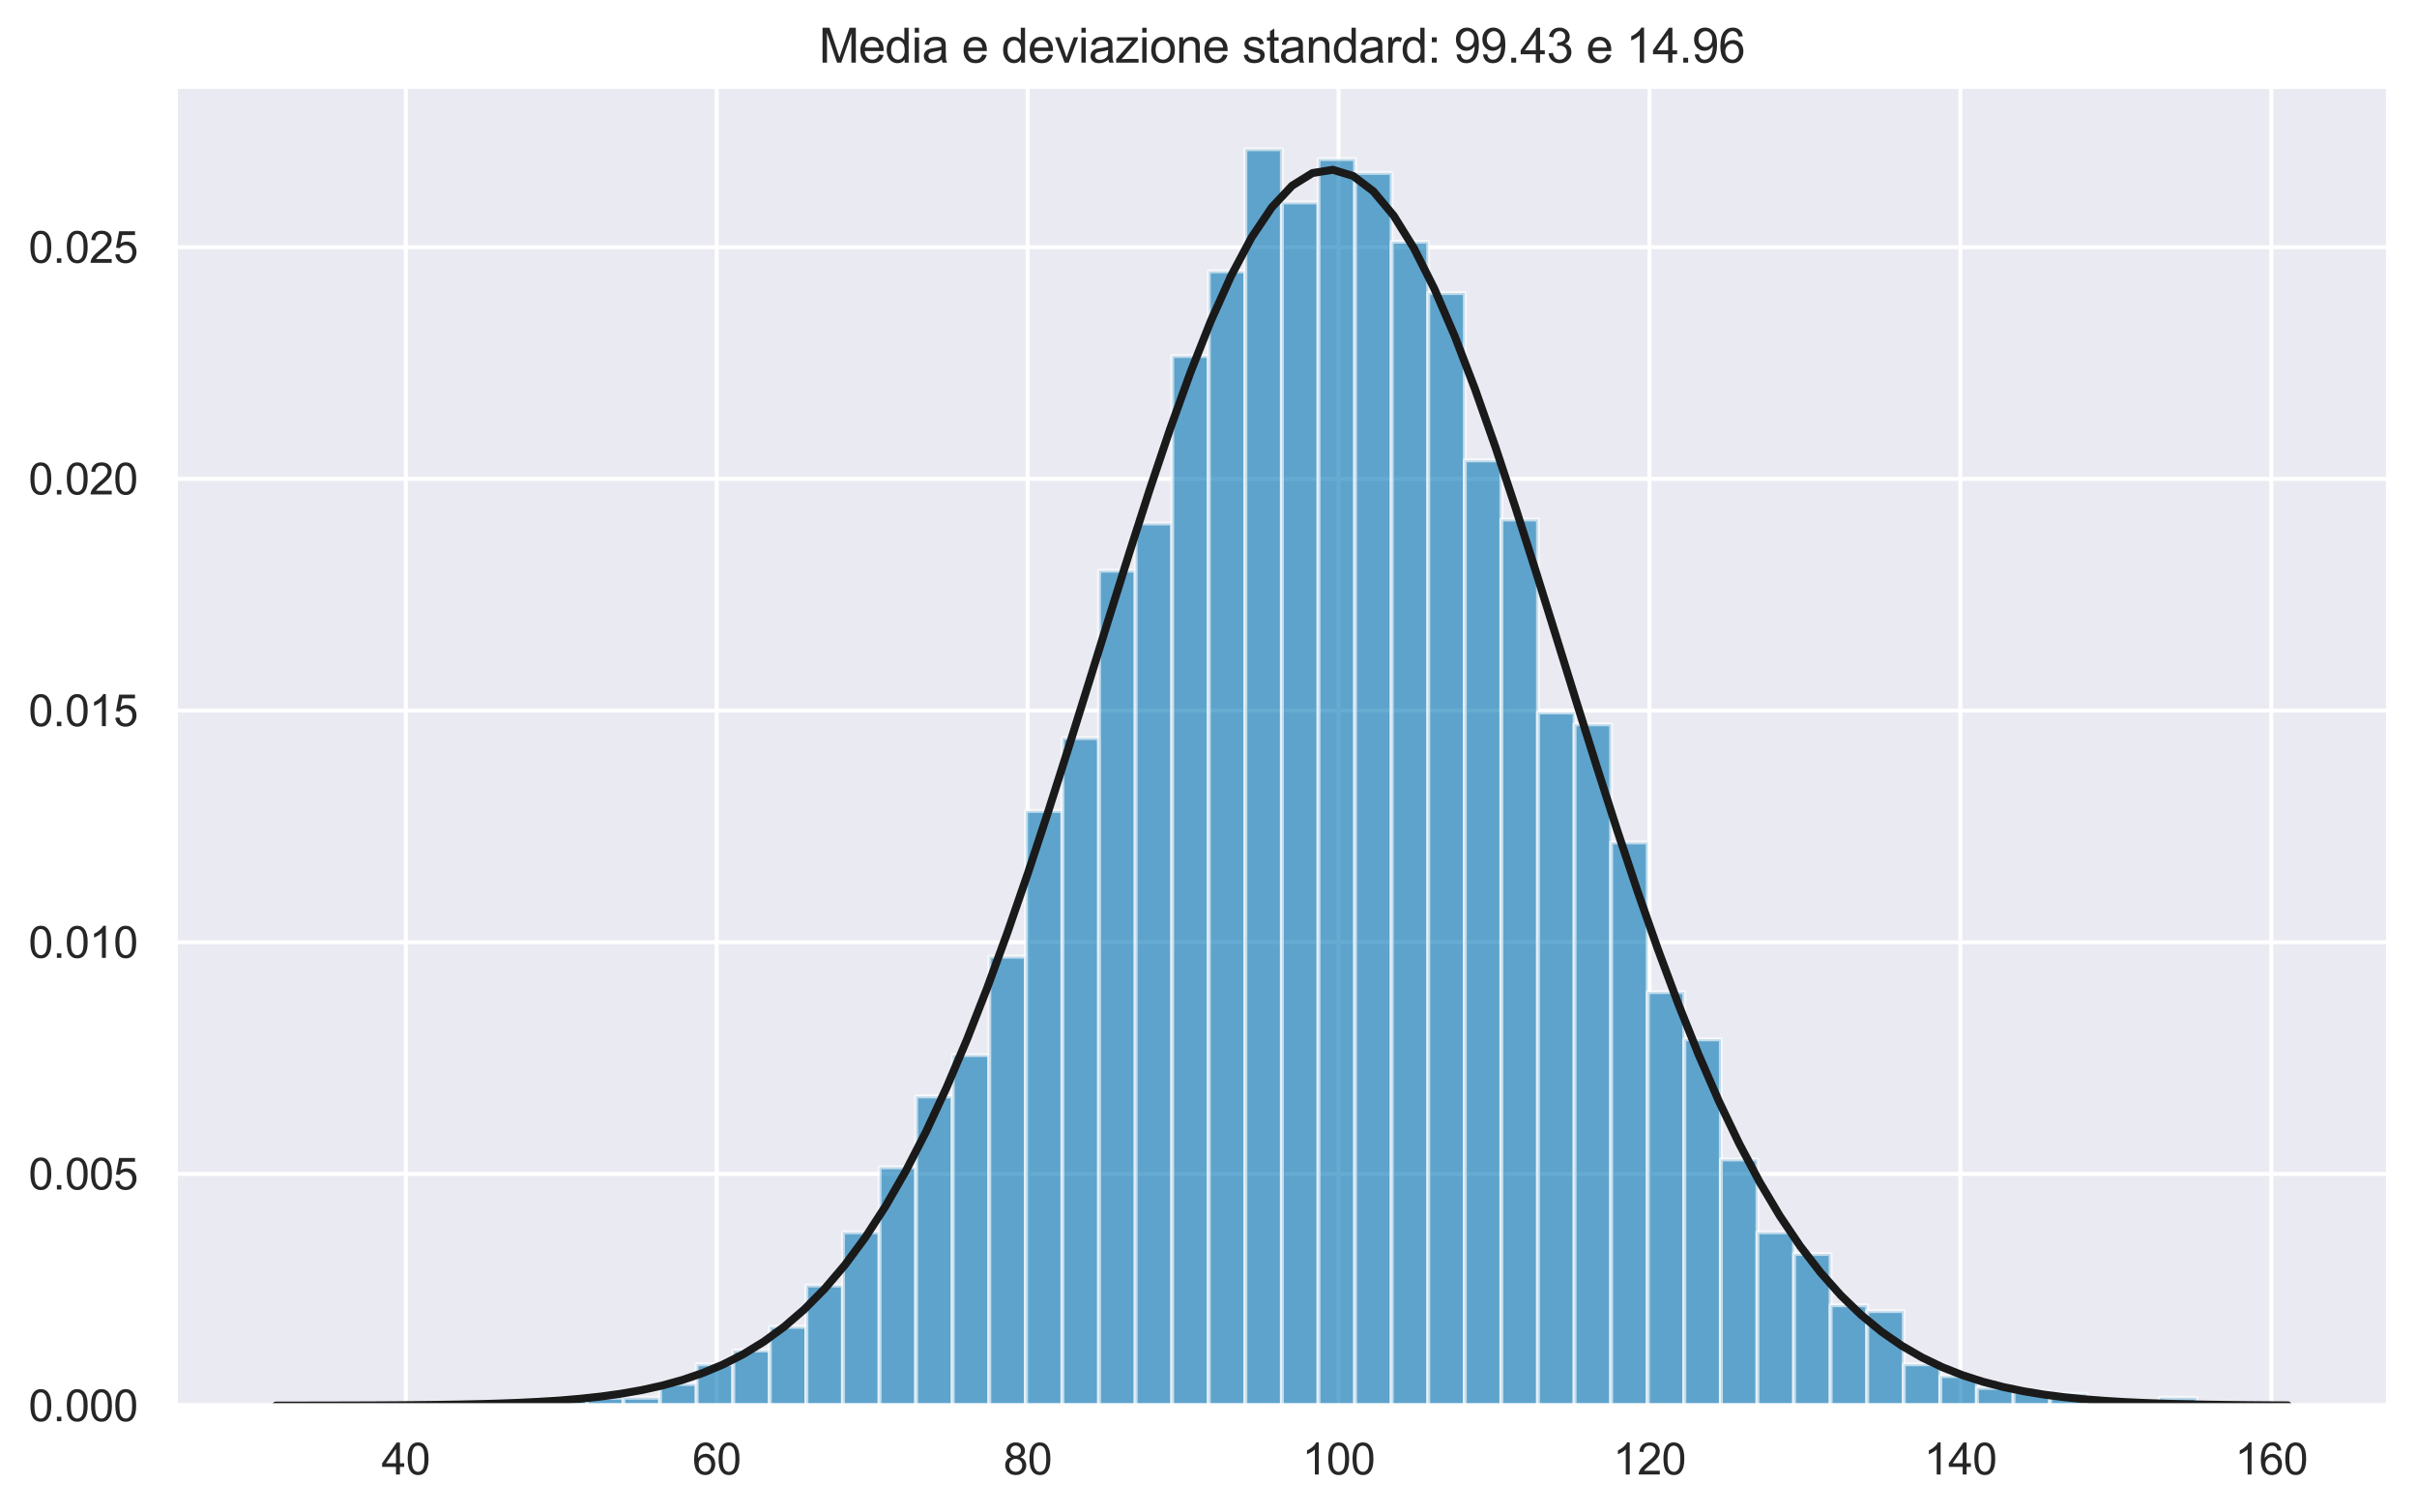 <?xml version="1.0" encoding="utf-8" standalone="no"?>
<!DOCTYPE svg PUBLIC "-//W3C//DTD SVG 1.1//EN"
  "http://www.w3.org/Graphics/SVG/1.1/DTD/svg11.dtd">
<svg xmlns:xlink="http://www.w3.org/1999/xlink" width="609.424pt" height="381.189pt" viewBox="0 0 609.424 381.189" xmlns="http://www.w3.org/2000/svg" version="1.1">
 <defs>
  <style type="text/css">*{stroke-linejoin: round; stroke-linecap: butt}</style>
 </defs>
 <g id="figure_1">
  <g id="patch_1">
   <path d="M 0 381.189 
L 609.424 381.189 
L 609.424 0 
L 0 0 
z
" style="fill: #ffffff"/>
  </g>
  <g id="axes_1">
   <g id="patch_2">
    <path d="M 44.224 354.429 
L 602.224 354.429 
L 602.224 21.789 
L 44.224 21.789 
z
" style="fill: #eaeaf2"/>
   </g>
   <g id="matplotlib.axis_1">
    <g id="xtick_1">
     <g id="line2d_1">
      <path d="M 102.32 354.429 
L 102.32 21.789 
" clip-path="url(#pdf56c85c27)" style="fill: none; stroke: #ffffff; stroke-linecap: round"/>
     </g>
     <g id="text_1">
      <!-- 40 -->
      <g style="fill: #262626" transform="translate(96.203 371.803) scale(0.11 -0.11)">
       <defs>
        <path id="ArialMT-34" d="M 2069 0 
L 2069 1097 
L 81 1097 
L 81 1613 
L 2172 4581 
L 2631 4581 
L 2631 1613 
L 3250 1613 
L 3250 1097 
L 2631 1097 
L 2631 0 
L 2069 0 
z
M 2069 1613 
L 2069 3678 
L 634 1613 
L 2069 1613 
z
" transform="scale(0.016)"/>
        <path id="ArialMT-30" d="M 266 2259 
Q 266 3072 433 3567 
Q 600 4063 929 4331 
Q 1259 4600 1759 4600 
Q 2128 4600 2406 4451 
Q 2684 4303 2865 4023 
Q 3047 3744 3150 3342 
Q 3253 2941 3253 2259 
Q 3253 1453 3087 958 
Q 2922 463 2592 192 
Q 2263 -78 1759 -78 
Q 1097 -78 719 397 
Q 266 969 266 2259 
z
M 844 2259 
Q 844 1131 1108 757 
Q 1372 384 1759 384 
Q 2147 384 2411 759 
Q 2675 1134 2675 2259 
Q 2675 3391 2411 3762 
Q 2147 4134 1753 4134 
Q 1366 4134 1134 3806 
Q 844 3388 844 2259 
z
" transform="scale(0.016)"/>
       </defs>
       <use xlink:href="#ArialMT-34"/>
       <use xlink:href="#ArialMT-30" x="55.615"/>
      </g>
     </g>
    </g>
    <g id="xtick_2">
     <g id="line2d_2">
      <path d="M 180.714 354.429 
L 180.714 21.789 
" clip-path="url(#pdf56c85c27)" style="fill: none; stroke: #ffffff; stroke-linecap: round"/>
     </g>
     <g id="text_2">
      <!-- 60 -->
      <g style="fill: #262626" transform="translate(174.597 371.803) scale(0.11 -0.11)">
       <defs>
        <path id="ArialMT-36" d="M 3184 3459 
L 2625 3416 
Q 2550 3747 2413 3897 
Q 2184 4138 1850 4138 
Q 1581 4138 1378 3988 
Q 1113 3794 959 3422 
Q 806 3050 800 2363 
Q 1003 2672 1297 2822 
Q 1591 2972 1913 2972 
Q 2475 2972 2870 2558 
Q 3266 2144 3266 1488 
Q 3266 1056 3080 686 
Q 2894 316 2569 119 
Q 2244 -78 1831 -78 
Q 1128 -78 684 439 
Q 241 956 241 2144 
Q 241 3472 731 4075 
Q 1159 4600 1884 4600 
Q 2425 4600 2770 4297 
Q 3116 3994 3184 3459 
z
M 888 1484 
Q 888 1194 1011 928 
Q 1134 663 1356 523 
Q 1578 384 1822 384 
Q 2178 384 2434 671 
Q 2691 959 2691 1453 
Q 2691 1928 2437 2201 
Q 2184 2475 1800 2475 
Q 1419 2475 1153 2201 
Q 888 1928 888 1484 
z
" transform="scale(0.016)"/>
       </defs>
       <use xlink:href="#ArialMT-36"/>
       <use xlink:href="#ArialMT-30" x="55.615"/>
      </g>
     </g>
    </g>
    <g id="xtick_3">
     <g id="line2d_3">
      <path d="M 259.108 354.429 
L 259.108 21.789 
" clip-path="url(#pdf56c85c27)" style="fill: none; stroke: #ffffff; stroke-linecap: round"/>
     </g>
     <g id="text_3">
      <!-- 80 -->
      <g style="fill: #262626" transform="translate(252.991 371.803) scale(0.11 -0.11)">
       <defs>
        <path id="ArialMT-38" d="M 1131 2484 
Q 781 2613 612 2850 
Q 444 3088 444 3419 
Q 444 3919 803 4259 
Q 1163 4600 1759 4600 
Q 2359 4600 2725 4251 
Q 3091 3903 3091 3403 
Q 3091 3084 2923 2848 
Q 2756 2613 2416 2484 
Q 2838 2347 3058 2040 
Q 3278 1734 3278 1309 
Q 3278 722 2862 322 
Q 2447 -78 1769 -78 
Q 1091 -78 675 323 
Q 259 725 259 1325 
Q 259 1772 486 2073 
Q 713 2375 1131 2484 
z
M 1019 3438 
Q 1019 3113 1228 2906 
Q 1438 2700 1772 2700 
Q 2097 2700 2305 2904 
Q 2513 3109 2513 3406 
Q 2513 3716 2298 3927 
Q 2084 4138 1766 4138 
Q 1444 4138 1231 3931 
Q 1019 3725 1019 3438 
z
M 838 1322 
Q 838 1081 952 856 
Q 1066 631 1291 507 
Q 1516 384 1775 384 
Q 2178 384 2440 643 
Q 2703 903 2703 1303 
Q 2703 1709 2433 1975 
Q 2163 2241 1756 2241 
Q 1359 2241 1098 1978 
Q 838 1716 838 1322 
z
" transform="scale(0.016)"/>
       </defs>
       <use xlink:href="#ArialMT-38"/>
       <use xlink:href="#ArialMT-30" x="55.615"/>
      </g>
     </g>
    </g>
    <g id="xtick_4">
     <g id="line2d_4">
      <path d="M 337.502 354.429 
L 337.502 21.789 
" clip-path="url(#pdf56c85c27)" style="fill: none; stroke: #ffffff; stroke-linecap: round"/>
     </g>
     <g id="text_4">
      <!-- 100 -->
      <g style="fill: #262626" transform="translate(328.326 371.803) scale(0.11 -0.11)">
       <defs>
        <path id="ArialMT-31" d="M 2384 0 
L 1822 0 
L 1822 3584 
Q 1619 3391 1289 3197 
Q 959 3003 697 2906 
L 697 3450 
Q 1169 3672 1522 3987 
Q 1875 4303 2022 4600 
L 2384 4600 
L 2384 0 
z
" transform="scale(0.016)"/>
       </defs>
       <use xlink:href="#ArialMT-31"/>
       <use xlink:href="#ArialMT-30" x="55.615"/>
       <use xlink:href="#ArialMT-30" x="111.23"/>
      </g>
     </g>
    </g>
    <g id="xtick_5">
     <g id="line2d_5">
      <path d="M 415.896 354.429 
L 415.896 21.789 
" clip-path="url(#pdf56c85c27)" style="fill: none; stroke: #ffffff; stroke-linecap: round"/>
     </g>
     <g id="text_5">
      <!-- 120 -->
      <g style="fill: #262626" transform="translate(406.72 371.803) scale(0.11 -0.11)">
       <defs>
        <path id="ArialMT-32" d="M 3222 541 
L 3222 0 
L 194 0 
Q 188 203 259 391 
Q 375 700 629 1000 
Q 884 1300 1366 1694 
Q 2113 2306 2375 2664 
Q 2638 3022 2638 3341 
Q 2638 3675 2398 3904 
Q 2159 4134 1775 4134 
Q 1369 4134 1125 3890 
Q 881 3647 878 3216 
L 300 3275 
Q 359 3922 746 4261 
Q 1134 4600 1788 4600 
Q 2447 4600 2831 4234 
Q 3216 3869 3216 3328 
Q 3216 3053 3103 2787 
Q 2991 2522 2730 2228 
Q 2469 1934 1863 1422 
Q 1356 997 1212 845 
Q 1069 694 975 541 
L 3222 541 
z
" transform="scale(0.016)"/>
       </defs>
       <use xlink:href="#ArialMT-31"/>
       <use xlink:href="#ArialMT-32" x="55.615"/>
       <use xlink:href="#ArialMT-30" x="111.23"/>
      </g>
     </g>
    </g>
    <g id="xtick_6">
     <g id="line2d_6">
      <path d="M 494.29 354.429 
L 494.29 21.789 
" clip-path="url(#pdf56c85c27)" style="fill: none; stroke: #ffffff; stroke-linecap: round"/>
     </g>
     <g id="text_6">
      <!-- 140 -->
      <g style="fill: #262626" transform="translate(485.114 371.803) scale(0.11 -0.11)">
       <use xlink:href="#ArialMT-31"/>
       <use xlink:href="#ArialMT-34" x="55.615"/>
       <use xlink:href="#ArialMT-30" x="111.23"/>
      </g>
     </g>
    </g>
    <g id="xtick_7">
     <g id="line2d_7">
      <path d="M 572.684 354.429 
L 572.684 21.789 
" clip-path="url(#pdf56c85c27)" style="fill: none; stroke: #ffffff; stroke-linecap: round"/>
     </g>
     <g id="text_7">
      <!-- 160 -->
      <g style="fill: #262626" transform="translate(563.508 371.803) scale(0.11 -0.11)">
       <use xlink:href="#ArialMT-31"/>
       <use xlink:href="#ArialMT-36" x="55.615"/>
       <use xlink:href="#ArialMT-30" x="111.23"/>
      </g>
     </g>
    </g>
   </g>
   <g id="matplotlib.axis_2">
    <g id="ytick_1">
     <g id="line2d_8">
      <path d="M 44.224 354.429 
L 602.224 354.429 
" clip-path="url(#pdf56c85c27)" style="fill: none; stroke: #ffffff; stroke-linecap: round"/>
     </g>
     <g id="text_8">
      <!-- 0.000 -->
      <g style="fill: #262626" transform="translate(7.2 358.366) scale(0.11 -0.11)">
       <defs>
        <path id="ArialMT-2e" d="M 581 0 
L 581 641 
L 1222 641 
L 1222 0 
L 581 0 
z
" transform="scale(0.016)"/>
       </defs>
       <use xlink:href="#ArialMT-30"/>
       <use xlink:href="#ArialMT-2e" x="55.615"/>
       <use xlink:href="#ArialMT-30" x="83.398"/>
       <use xlink:href="#ArialMT-30" x="139.014"/>
       <use xlink:href="#ArialMT-30" x="194.629"/>
      </g>
     </g>
    </g>
    <g id="ytick_2">
     <g id="line2d_9">
      <path d="M 44.224 296.01 
L 602.224 296.01 
" clip-path="url(#pdf56c85c27)" style="fill: none; stroke: #ffffff; stroke-linecap: round"/>
     </g>
     <g id="text_9">
      <!-- 0.005 -->
      <g style="fill: #262626" transform="translate(7.2 299.946) scale(0.11 -0.11)">
       <defs>
        <path id="ArialMT-35" d="M 266 1200 
L 856 1250 
Q 922 819 1161 601 
Q 1400 384 1738 384 
Q 2144 384 2425 690 
Q 2706 997 2706 1503 
Q 2706 1984 2436 2262 
Q 2166 2541 1728 2541 
Q 1456 2541 1237 2417 
Q 1019 2294 894 2097 
L 366 2166 
L 809 4519 
L 3088 4519 
L 3088 3981 
L 1259 3981 
L 1013 2750 
Q 1425 3038 1878 3038 
Q 2478 3038 2890 2622 
Q 3303 2206 3303 1553 
Q 3303 931 2941 478 
Q 2500 -78 1738 -78 
Q 1113 -78 717 272 
Q 322 622 266 1200 
z
" transform="scale(0.016)"/>
       </defs>
       <use xlink:href="#ArialMT-30"/>
       <use xlink:href="#ArialMT-2e" x="55.615"/>
       <use xlink:href="#ArialMT-30" x="83.398"/>
       <use xlink:href="#ArialMT-30" x="139.014"/>
       <use xlink:href="#ArialMT-35" x="194.629"/>
      </g>
     </g>
    </g>
    <g id="ytick_3">
     <g id="line2d_10">
      <path d="M 44.224 237.59 
L 602.224 237.59 
" clip-path="url(#pdf56c85c27)" style="fill: none; stroke: #ffffff; stroke-linecap: round"/>
     </g>
     <g id="text_10">
      <!-- 0.010 -->
      <g style="fill: #262626" transform="translate(7.2 241.526) scale(0.11 -0.11)">
       <use xlink:href="#ArialMT-30"/>
       <use xlink:href="#ArialMT-2e" x="55.615"/>
       <use xlink:href="#ArialMT-30" x="83.398"/>
       <use xlink:href="#ArialMT-31" x="139.014"/>
       <use xlink:href="#ArialMT-30" x="194.629"/>
      </g>
     </g>
    </g>
    <g id="ytick_4">
     <g id="line2d_11">
      <path d="M 44.224 179.17 
L 602.224 179.17 
" clip-path="url(#pdf56c85c27)" style="fill: none; stroke: #ffffff; stroke-linecap: round"/>
     </g>
     <g id="text_11">
      <!-- 0.015 -->
      <g style="fill: #262626" transform="translate(7.2 183.107) scale(0.11 -0.11)">
       <use xlink:href="#ArialMT-30"/>
       <use xlink:href="#ArialMT-2e" x="55.615"/>
       <use xlink:href="#ArialMT-30" x="83.398"/>
       <use xlink:href="#ArialMT-31" x="139.014"/>
       <use xlink:href="#ArialMT-35" x="194.629"/>
      </g>
     </g>
    </g>
    <g id="ytick_5">
     <g id="line2d_12">
      <path d="M 44.224 120.75 
L 602.224 120.75 
" clip-path="url(#pdf56c85c27)" style="fill: none; stroke: #ffffff; stroke-linecap: round"/>
     </g>
     <g id="text_12">
      <!-- 0.020 -->
      <g style="fill: #262626" transform="translate(7.2 124.687) scale(0.11 -0.11)">
       <use xlink:href="#ArialMT-30"/>
       <use xlink:href="#ArialMT-2e" x="55.615"/>
       <use xlink:href="#ArialMT-30" x="83.398"/>
       <use xlink:href="#ArialMT-32" x="139.014"/>
       <use xlink:href="#ArialMT-30" x="194.629"/>
      </g>
     </g>
    </g>
    <g id="ytick_6">
     <g id="line2d_13">
      <path d="M 44.224 62.33 
L 602.224 62.33 
" clip-path="url(#pdf56c85c27)" style="fill: none; stroke: #ffffff; stroke-linecap: round"/>
     </g>
     <g id="text_13">
      <!-- 0.025 -->
      <g style="fill: #262626" transform="translate(7.2 66.267) scale(0.11 -0.11)">
       <use xlink:href="#ArialMT-30"/>
       <use xlink:href="#ArialMT-2e" x="55.615"/>
       <use xlink:href="#ArialMT-30" x="83.398"/>
       <use xlink:href="#ArialMT-32" x="139.014"/>
       <use xlink:href="#ArialMT-35" x="194.629"/>
      </g>
     </g>
    </g>
   </g>
   <g id="patch_3">
    <path d="M 92.646 354.429 
L 101.869 354.429 
L 101.869 353.933 
L 92.646 353.933 
z
" clip-path="url(#pdf56c85c27)" style="fill: #0173b2; opacity: 0.6; stroke: #ffffff; stroke-linejoin: miter"/>
   </g>
   <g id="patch_4">
    <path d="M 101.869 354.429 
L 111.092 354.429 
L 111.092 354.429 
L 101.869 354.429 
z
" clip-path="url(#pdf56c85c27)" style="fill: #0173b2; opacity: 0.6; stroke: #ffffff; stroke-linejoin: miter"/>
   </g>
   <g id="patch_5">
    <path d="M 111.092 354.429 
L 120.315 354.429 
L 120.315 354.429 
L 111.092 354.429 
z
" clip-path="url(#pdf56c85c27)" style="fill: #0173b2; opacity: 0.6; stroke: #ffffff; stroke-linejoin: miter"/>
   </g>
   <g id="patch_6">
    <path d="M 120.315 354.429 
L 129.538 354.429 
L 129.538 353.933 
L 120.315 353.933 
z
" clip-path="url(#pdf56c85c27)" style="fill: #0173b2; opacity: 0.6; stroke: #ffffff; stroke-linejoin: miter"/>
   </g>
   <g id="patch_7">
    <path d="M 129.538 354.429 
L 138.761 354.429 
L 138.761 353.436 
L 129.538 353.436 
z
" clip-path="url(#pdf56c85c27)" style="fill: #0173b2; opacity: 0.6; stroke: #ffffff; stroke-linejoin: miter"/>
   </g>
   <g id="patch_8">
    <path d="M 138.761 354.429 
L 147.984 354.429 
L 147.984 352.443 
L 138.761 352.443 
z
" clip-path="url(#pdf56c85c27)" style="fill: #0173b2; opacity: 0.6; stroke: #ffffff; stroke-linejoin: miter"/>
   </g>
   <g id="patch_9">
    <path d="M 147.984 354.429 
L 157.208 354.429 
L 157.208 352.443 
L 147.984 352.443 
z
" clip-path="url(#pdf56c85c27)" style="fill: #0173b2; opacity: 0.6; stroke: #ffffff; stroke-linejoin: miter"/>
   </g>
   <g id="patch_10">
    <path d="M 157.208 354.429 
L 166.431 354.429 
L 166.431 352.443 
L 157.208 352.443 
z
" clip-path="url(#pdf56c85c27)" style="fill: #0173b2; opacity: 0.6; stroke: #ffffff; stroke-linejoin: miter"/>
   </g>
   <g id="patch_11">
    <path d="M 166.431 354.429 
L 175.654 354.429 
L 175.654 348.967 
L 166.431 348.967 
z
" clip-path="url(#pdf56c85c27)" style="fill: #0173b2; opacity: 0.6; stroke: #ffffff; stroke-linejoin: miter"/>
   </g>
   <g id="patch_12">
    <path d="M 175.654 354.429 
L 184.877 354.429 
L 184.877 344.002 
L 175.654 344.002 
z
" clip-path="url(#pdf56c85c27)" style="fill: #0173b2; opacity: 0.6; stroke: #ffffff; stroke-linejoin: miter"/>
   </g>
   <g id="patch_13">
    <path d="M 184.877 354.429 
L 194.1 354.429 
L 194.1 340.526 
L 184.877 340.526 
z
" clip-path="url(#pdf56c85c27)" style="fill: #0173b2; opacity: 0.6; stroke: #ffffff; stroke-linejoin: miter"/>
   </g>
   <g id="patch_14">
    <path d="M 194.1 354.429 
L 203.323 354.429 
L 203.323 334.567 
L 194.1 334.567 
z
" clip-path="url(#pdf56c85c27)" style="fill: #0173b2; opacity: 0.6; stroke: #ffffff; stroke-linejoin: miter"/>
   </g>
   <g id="patch_15">
    <path d="M 203.323 354.429 
L 212.546 354.429 
L 212.546 324.14 
L 203.323 324.14 
z
" clip-path="url(#pdf56c85c27)" style="fill: #0173b2; opacity: 0.6; stroke: #ffffff; stroke-linejoin: miter"/>
   </g>
   <g id="patch_16">
    <path d="M 212.546 354.429 
L 221.77 354.429 
L 221.77 310.733 
L 212.546 310.733 
z
" clip-path="url(#pdf56c85c27)" style="fill: #0173b2; opacity: 0.6; stroke: #ffffff; stroke-linejoin: miter"/>
   </g>
   <g id="patch_17">
    <path d="M 221.77 354.429 
L 230.993 354.429 
L 230.993 294.347 
L 221.77 294.347 
z
" clip-path="url(#pdf56c85c27)" style="fill: #0173b2; opacity: 0.6; stroke: #ffffff; stroke-linejoin: miter"/>
   </g>
   <g id="patch_18">
    <path d="M 230.993 354.429 
L 240.216 354.429 
L 240.216 276.471 
L 230.993 276.471 
z
" clip-path="url(#pdf56c85c27)" style="fill: #0173b2; opacity: 0.6; stroke: #ffffff; stroke-linejoin: miter"/>
   </g>
   <g id="patch_19">
    <path d="M 240.216 354.429 
L 249.439 354.429 
L 249.439 266.043 
L 240.216 266.043 
z
" clip-path="url(#pdf56c85c27)" style="fill: #0173b2; opacity: 0.6; stroke: #ffffff; stroke-linejoin: miter"/>
   </g>
   <g id="patch_20">
    <path d="M 249.439 354.429 
L 258.662 354.429 
L 258.662 241.216 
L 249.439 241.216 
z
" clip-path="url(#pdf56c85c27)" style="fill: #0173b2; opacity: 0.6; stroke: #ffffff; stroke-linejoin: miter"/>
   </g>
   <g id="patch_21">
    <path d="M 258.662 354.429 
L 267.885 354.429 
L 267.885 204.471 
L 258.662 204.471 
z
" clip-path="url(#pdf56c85c27)" style="fill: #0173b2; opacity: 0.6; stroke: #ffffff; stroke-linejoin: miter"/>
   </g>
   <g id="patch_22">
    <path d="M 267.885 354.429 
L 277.108 354.429 
L 277.108 186.098 
L 267.885 186.098 
z
" clip-path="url(#pdf56c85c27)" style="fill: #0173b2; opacity: 0.6; stroke: #ffffff; stroke-linejoin: miter"/>
   </g>
   <g id="patch_23">
    <path d="M 277.108 354.429 
L 286.332 354.429 
L 286.332 143.891 
L 277.108 143.891 
z
" clip-path="url(#pdf56c85c27)" style="fill: #0173b2; opacity: 0.6; stroke: #ffffff; stroke-linejoin: miter"/>
   </g>
   <g id="patch_24">
    <path d="M 286.332 354.429 
L 295.555 354.429 
L 295.555 131.974 
L 286.332 131.974 
z
" clip-path="url(#pdf56c85c27)" style="fill: #0173b2; opacity: 0.6; stroke: #ffffff; stroke-linejoin: miter"/>
   </g>
   <g id="patch_25">
    <path d="M 295.555 354.429 
L 304.778 354.429 
L 304.778 89.767 
L 295.555 89.767 
z
" clip-path="url(#pdf56c85c27)" style="fill: #0173b2; opacity: 0.6; stroke: #ffffff; stroke-linejoin: miter"/>
   </g>
   <g id="patch_26">
    <path d="M 304.778 354.429 
L 314.001 354.429 
L 314.001 68.416 
L 304.778 68.416 
z
" clip-path="url(#pdf56c85c27)" style="fill: #0173b2; opacity: 0.6; stroke: #ffffff; stroke-linejoin: miter"/>
   </g>
   <g id="patch_27">
    <path d="M 314.001 354.429 
L 323.224 354.429 
L 323.224 37.629 
L 314.001 37.629 
z
" clip-path="url(#pdf56c85c27)" style="fill: #0173b2; opacity: 0.6; stroke: #ffffff; stroke-linejoin: miter"/>
   </g>
   <g id="patch_28">
    <path d="M 323.224 354.429 
L 332.447 354.429 
L 332.447 51.036 
L 323.224 51.036 
z
" clip-path="url(#pdf56c85c27)" style="fill: #0173b2; opacity: 0.6; stroke: #ffffff; stroke-linejoin: miter"/>
   </g>
   <g id="patch_29">
    <path d="M 332.447 354.429 
L 341.67 354.429 
L 341.67 40.112 
L 332.447 40.112 
z
" clip-path="url(#pdf56c85c27)" style="fill: #0173b2; opacity: 0.6; stroke: #ffffff; stroke-linejoin: miter"/>
   </g>
   <g id="patch_30">
    <path d="M 341.67 354.429 
L 350.893 354.429 
L 350.893 43.588 
L 341.67 43.588 
z
" clip-path="url(#pdf56c85c27)" style="fill: #0173b2; opacity: 0.6; stroke: #ffffff; stroke-linejoin: miter"/>
   </g>
   <g id="patch_31">
    <path d="M 350.893 354.429 
L 360.117 354.429 
L 360.117 60.967 
L 350.893 60.967 
z
" clip-path="url(#pdf56c85c27)" style="fill: #0173b2; opacity: 0.6; stroke: #ffffff; stroke-linejoin: miter"/>
   </g>
   <g id="patch_32">
    <path d="M 360.117 354.429 
L 369.34 354.429 
L 369.34 73.878 
L 360.117 73.878 
z
" clip-path="url(#pdf56c85c27)" style="fill: #0173b2; opacity: 0.6; stroke: #ffffff; stroke-linejoin: miter"/>
   </g>
   <g id="patch_33">
    <path d="M 369.34 354.429 
L 378.563 354.429 
L 378.563 116.085 
L 369.34 116.085 
z
" clip-path="url(#pdf56c85c27)" style="fill: #0173b2; opacity: 0.6; stroke: #ffffff; stroke-linejoin: miter"/>
   </g>
   <g id="patch_34">
    <path d="M 378.563 354.429 
L 387.786 354.429 
L 387.786 130.981 
L 378.563 130.981 
z
" clip-path="url(#pdf56c85c27)" style="fill: #0173b2; opacity: 0.6; stroke: #ffffff; stroke-linejoin: miter"/>
   </g>
   <g id="patch_35">
    <path d="M 387.786 354.429 
L 397.009 354.429 
L 397.009 179.643 
L 387.786 179.643 
z
" clip-path="url(#pdf56c85c27)" style="fill: #0173b2; opacity: 0.6; stroke: #ffffff; stroke-linejoin: miter"/>
   </g>
   <g id="patch_36">
    <path d="M 397.009 354.429 
L 406.232 354.429 
L 406.232 182.622 
L 397.009 182.622 
z
" clip-path="url(#pdf56c85c27)" style="fill: #0173b2; opacity: 0.6; stroke: #ffffff; stroke-linejoin: miter"/>
   </g>
   <g id="patch_37">
    <path d="M 406.232 354.429 
L 415.455 354.429 
L 415.455 212.416 
L 406.232 212.416 
z
" clip-path="url(#pdf56c85c27)" style="fill: #0173b2; opacity: 0.6; stroke: #ffffff; stroke-linejoin: miter"/>
   </g>
   <g id="patch_38">
    <path d="M 415.455 354.429 
L 424.679 354.429 
L 424.679 250.154 
L 415.455 250.154 
z
" clip-path="url(#pdf56c85c27)" style="fill: #0173b2; opacity: 0.6; stroke: #ffffff; stroke-linejoin: miter"/>
   </g>
   <g id="patch_39">
    <path d="M 424.679 354.429 
L 433.902 354.429 
L 433.902 262.071 
L 424.679 262.071 
z
" clip-path="url(#pdf56c85c27)" style="fill: #0173b2; opacity: 0.6; stroke: #ffffff; stroke-linejoin: miter"/>
   </g>
   <g id="patch_40">
    <path d="M 433.902 354.429 
L 443.125 354.429 
L 443.125 292.36 
L 433.902 292.36 
z
" clip-path="url(#pdf56c85c27)" style="fill: #0173b2; opacity: 0.6; stroke: #ffffff; stroke-linejoin: miter"/>
   </g>
   <g id="patch_41">
    <path d="M 443.125 354.429 
L 452.348 354.429 
L 452.348 310.733 
L 443.125 310.733 
z
" clip-path="url(#pdf56c85c27)" style="fill: #0173b2; opacity: 0.6; stroke: #ffffff; stroke-linejoin: miter"/>
   </g>
   <g id="patch_42">
    <path d="M 452.348 354.429 
L 461.571 354.429 
L 461.571 316.195 
L 452.348 316.195 
z
" clip-path="url(#pdf56c85c27)" style="fill: #0173b2; opacity: 0.6; stroke: #ffffff; stroke-linejoin: miter"/>
   </g>
   <g id="patch_43">
    <path d="M 461.571 354.429 
L 470.794 354.429 
L 470.794 329.105 
L 461.571 329.105 
z
" clip-path="url(#pdf56c85c27)" style="fill: #0173b2; opacity: 0.6; stroke: #ffffff; stroke-linejoin: miter"/>
   </g>
   <g id="patch_44">
    <path d="M 470.794 354.429 
L 480.017 354.429 
L 480.017 330.595 
L 470.794 330.595 
z
" clip-path="url(#pdf56c85c27)" style="fill: #0173b2; opacity: 0.6; stroke: #ffffff; stroke-linejoin: miter"/>
   </g>
   <g id="patch_45">
    <path d="M 480.017 354.429 
L 489.241 354.429 
L 489.241 344.002 
L 480.017 344.002 
z
" clip-path="url(#pdf56c85c27)" style="fill: #0173b2; opacity: 0.6; stroke: #ffffff; stroke-linejoin: miter"/>
   </g>
   <g id="patch_46">
    <path d="M 489.241 354.429 
L 498.464 354.429 
L 498.464 346.981 
L 489.241 346.981 
z
" clip-path="url(#pdf56c85c27)" style="fill: #0173b2; opacity: 0.6; stroke: #ffffff; stroke-linejoin: miter"/>
   </g>
   <g id="patch_47">
    <path d="M 498.464 354.429 
L 507.687 354.429 
L 507.687 349.96 
L 498.464 349.96 
z
" clip-path="url(#pdf56c85c27)" style="fill: #0173b2; opacity: 0.6; stroke: #ffffff; stroke-linejoin: miter"/>
   </g>
   <g id="patch_48">
    <path d="M 507.687 354.429 
L 516.91 354.429 
L 516.91 350.954 
L 507.687 350.954 
z
" clip-path="url(#pdf56c85c27)" style="fill: #0173b2; opacity: 0.6; stroke: #ffffff; stroke-linejoin: miter"/>
   </g>
   <g id="patch_49">
    <path d="M 516.91 354.429 
L 526.133 354.429 
L 526.133 351.45 
L 516.91 351.45 
z
" clip-path="url(#pdf56c85c27)" style="fill: #0173b2; opacity: 0.6; stroke: #ffffff; stroke-linejoin: miter"/>
   </g>
   <g id="patch_50">
    <path d="M 526.133 354.429 
L 535.356 354.429 
L 535.356 352.94 
L 526.133 352.94 
z
" clip-path="url(#pdf56c85c27)" style="fill: #0173b2; opacity: 0.6; stroke: #ffffff; stroke-linejoin: miter"/>
   </g>
   <g id="patch_51">
    <path d="M 535.356 354.429 
L 544.579 354.429 
L 544.579 353.933 
L 535.356 353.933 
z
" clip-path="url(#pdf56c85c27)" style="fill: #0173b2; opacity: 0.6; stroke: #ffffff; stroke-linejoin: miter"/>
   </g>
   <g id="patch_52">
    <path d="M 544.579 354.429 
L 553.803 354.429 
L 553.803 352.443 
L 544.579 352.443 
z
" clip-path="url(#pdf56c85c27)" style="fill: #0173b2; opacity: 0.6; stroke: #ffffff; stroke-linejoin: miter"/>
   </g>
   <g id="line2d_14">
    <path d="M 69.588 354.419 
L 74.712 354.413 
L 79.836 354.406 
L 84.96 354.395 
L 90.084 354.38 
L 95.208 354.358 
L 100.332 354.328 
L 105.455 354.286 
L 110.579 354.228 
L 115.703 354.149 
L 120.827 354.042 
L 125.951 353.898 
L 131.075 353.706 
L 136.199 353.452 
L 141.323 353.119 
L 146.447 352.687 
L 151.571 352.129 
L 156.695 351.416 
L 161.819 350.511 
L 166.943 349.375 
L 172.067 347.958 
L 177.191 346.206 
L 182.315 344.061 
L 187.439 341.455 
L 192.563 338.318 
L 197.687 334.574 
L 202.811 330.147 
L 207.935 324.959 
L 213.059 318.935 
L 218.183 312.004 
L 223.307 304.106 
L 228.431 295.191 
L 233.555 285.228 
L 238.679 274.205 
L 243.803 262.134 
L 248.927 249.054 
L 254.051 235.037 
L 259.174 220.184 
L 264.298 204.632 
L 269.422 188.55 
L 274.546 172.14 
L 279.67 155.63 
L 284.794 139.275 
L 289.918 123.347 
L 295.042 108.129 
L 300.166 93.905 
L 305.29 80.958 
L 310.414 69.552 
L 315.538 59.928 
L 320.662 52.296 
L 325.786 46.825 
L 330.91 43.638 
L 336.034 42.807 
L 341.158 44.353 
L 346.282 48.238 
L 351.406 54.376 
L 356.53 62.628 
L 361.654 72.813 
L 366.778 84.71 
L 371.902 98.071 
L 377.026 112.624 
L 382.15 128.087 
L 387.274 144.173 
L 392.398 160.602 
L 397.522 177.108 
L 402.646 193.442 
L 407.77 209.384 
L 412.893 224.741 
L 418.017 239.355 
L 423.141 253.1 
L 428.265 265.881 
L 433.389 277.64 
L 438.513 288.343 
L 443.637 297.988 
L 448.761 306.591 
L 453.885 314.192 
L 459.009 320.843 
L 464.133 326.608 
L 469.257 331.558 
L 474.381 335.771 
L 479.505 339.324 
L 484.629 342.293 
L 489.753 344.753 
L 494.877 346.773 
L 500.001 348.417 
L 505.125 349.744 
L 510.249 350.806 
L 515.373 351.649 
L 520.497 352.312 
L 525.621 352.829 
L 530.745 353.229 
L 535.869 353.536 
L 540.993 353.769 
L 546.117 353.946 
L 551.241 354.077 
L 556.365 354.175 
L 561.489 354.247 
L 566.612 354.3 
L 571.736 354.338 
L 576.86 354.365 
" clip-path="url(#pdf56c85c27)" style="fill: none; stroke: #1a1a1a; stroke-width: 2; stroke-linecap: round"/>
   </g>
   <g id="patch_53">
    <path d="M 44.224 354.429 
L 44.224 21.789 
" style="fill: none; stroke: #ffffff; stroke-width: 1.25; stroke-linejoin: miter; stroke-linecap: square"/>
   </g>
   <g id="patch_54">
    <path d="M 602.224 354.429 
L 602.224 21.789 
" style="fill: none; stroke: #ffffff; stroke-width: 1.25; stroke-linejoin: miter; stroke-linecap: square"/>
   </g>
   <g id="patch_55">
    <path d="M 44.224 354.429 
L 602.224 354.429 
" style="fill: none; stroke: #ffffff; stroke-width: 1.25; stroke-linejoin: miter; stroke-linecap: square"/>
   </g>
   <g id="patch_56">
    <path d="M 44.224 21.789 
L 602.224 21.789 
" style="fill: none; stroke: #ffffff; stroke-width: 1.25; stroke-linejoin: miter; stroke-linecap: square"/>
   </g>
   <g id="text_14">
    <!-- Media e deviazione standard: 99.43 e 14.96 -->
    <g style="fill: #262626" transform="translate(206.483 15.789) scale(0.12 -0.12)">
     <defs>
      <path id="ArialMT-4d" d="M 475 0 
L 475 4581 
L 1388 4581 
L 2472 1338 
Q 2622 884 2691 659 
Q 2769 909 2934 1394 
L 4031 4581 
L 4847 4581 
L 4847 0 
L 4263 0 
L 4263 3834 
L 2931 0 
L 2384 0 
L 1059 3900 
L 1059 0 
L 475 0 
z
" transform="scale(0.016)"/>
      <path id="ArialMT-65" d="M 2694 1069 
L 3275 997 
Q 3138 488 2766 206 
Q 2394 -75 1816 -75 
Q 1088 -75 661 373 
Q 234 822 234 1631 
Q 234 2469 665 2931 
Q 1097 3394 1784 3394 
Q 2450 3394 2872 2941 
Q 3294 2488 3294 1666 
Q 3294 1616 3291 1516 
L 816 1516 
Q 847 969 1125 678 
Q 1403 388 1819 388 
Q 2128 388 2347 550 
Q 2566 713 2694 1069 
z
M 847 1978 
L 2700 1978 
Q 2663 2397 2488 2606 
Q 2219 2931 1791 2931 
Q 1403 2931 1139 2672 
Q 875 2413 847 1978 
z
" transform="scale(0.016)"/>
      <path id="ArialMT-64" d="M 2575 0 
L 2575 419 
Q 2259 -75 1647 -75 
Q 1250 -75 917 144 
Q 584 363 401 755 
Q 219 1147 219 1656 
Q 219 2153 384 2558 
Q 550 2963 881 3178 
Q 1213 3394 1622 3394 
Q 1922 3394 2156 3267 
Q 2391 3141 2538 2938 
L 2538 4581 
L 3097 4581 
L 3097 0 
L 2575 0 
z
M 797 1656 
Q 797 1019 1065 703 
Q 1334 388 1700 388 
Q 2069 388 2326 689 
Q 2584 991 2584 1609 
Q 2584 2291 2321 2609 
Q 2059 2928 1675 2928 
Q 1300 2928 1048 2622 
Q 797 2316 797 1656 
z
" transform="scale(0.016)"/>
      <path id="ArialMT-69" d="M 425 3934 
L 425 4581 
L 988 4581 
L 988 3934 
L 425 3934 
z
M 425 0 
L 425 3319 
L 988 3319 
L 988 0 
L 425 0 
z
" transform="scale(0.016)"/>
      <path id="ArialMT-61" d="M 2588 409 
Q 2275 144 1986 34 
Q 1697 -75 1366 -75 
Q 819 -75 525 192 
Q 231 459 231 875 
Q 231 1119 342 1320 
Q 453 1522 633 1644 
Q 813 1766 1038 1828 
Q 1203 1872 1538 1913 
Q 2219 1994 2541 2106 
Q 2544 2222 2544 2253 
Q 2544 2597 2384 2738 
Q 2169 2928 1744 2928 
Q 1347 2928 1158 2789 
Q 969 2650 878 2297 
L 328 2372 
Q 403 2725 575 2942 
Q 747 3159 1072 3276 
Q 1397 3394 1825 3394 
Q 2250 3394 2515 3294 
Q 2781 3194 2906 3042 
Q 3031 2891 3081 2659 
Q 3109 2516 3109 2141 
L 3109 1391 
Q 3109 606 3145 398 
Q 3181 191 3288 0 
L 2700 0 
Q 2613 175 2588 409 
z
M 2541 1666 
Q 2234 1541 1622 1453 
Q 1275 1403 1131 1340 
Q 988 1278 909 1158 
Q 831 1038 831 891 
Q 831 666 1001 516 
Q 1172 366 1500 366 
Q 1825 366 2078 508 
Q 2331 650 2450 897 
Q 2541 1088 2541 1459 
L 2541 1666 
z
" transform="scale(0.016)"/>
      <path id="ArialMT-20" transform="scale(0.016)"/>
      <path id="ArialMT-76" d="M 1344 0 
L 81 3319 
L 675 3319 
L 1388 1331 
Q 1503 1009 1600 663 
Q 1675 925 1809 1294 
L 2547 3319 
L 3125 3319 
L 1869 0 
L 1344 0 
z
" transform="scale(0.016)"/>
      <path id="ArialMT-7a" d="M 125 0 
L 125 456 
L 2238 2881 
Q 1878 2863 1603 2863 
L 250 2863 
L 250 3319 
L 2963 3319 
L 2963 2947 
L 1166 841 
L 819 456 
Q 1197 484 1528 484 
L 3063 484 
L 3063 0 
L 125 0 
z
" transform="scale(0.016)"/>
      <path id="ArialMT-6f" d="M 213 1659 
Q 213 2581 725 3025 
Q 1153 3394 1769 3394 
Q 2453 3394 2887 2945 
Q 3322 2497 3322 1706 
Q 3322 1066 3130 698 
Q 2938 331 2570 128 
Q 2203 -75 1769 -75 
Q 1072 -75 642 372 
Q 213 819 213 1659 
z
M 791 1659 
Q 791 1022 1069 705 
Q 1347 388 1769 388 
Q 2188 388 2466 706 
Q 2744 1025 2744 1678 
Q 2744 2294 2464 2611 
Q 2184 2928 1769 2928 
Q 1347 2928 1069 2612 
Q 791 2297 791 1659 
z
" transform="scale(0.016)"/>
      <path id="ArialMT-6e" d="M 422 0 
L 422 3319 
L 928 3319 
L 928 2847 
Q 1294 3394 1984 3394 
Q 2284 3394 2536 3286 
Q 2788 3178 2913 3003 
Q 3038 2828 3088 2588 
Q 3119 2431 3119 2041 
L 3119 0 
L 2556 0 
L 2556 2019 
Q 2556 2363 2490 2533 
Q 2425 2703 2258 2804 
Q 2091 2906 1866 2906 
Q 1506 2906 1245 2678 
Q 984 2450 984 1813 
L 984 0 
L 422 0 
z
" transform="scale(0.016)"/>
      <path id="ArialMT-73" d="M 197 991 
L 753 1078 
Q 800 744 1014 566 
Q 1228 388 1613 388 
Q 2000 388 2187 545 
Q 2375 703 2375 916 
Q 2375 1106 2209 1216 
Q 2094 1291 1634 1406 
Q 1016 1563 777 1677 
Q 538 1791 414 1992 
Q 291 2194 291 2438 
Q 291 2659 392 2848 
Q 494 3038 669 3163 
Q 800 3259 1026 3326 
Q 1253 3394 1513 3394 
Q 1903 3394 2198 3281 
Q 2494 3169 2634 2976 
Q 2775 2784 2828 2463 
L 2278 2388 
Q 2241 2644 2061 2787 
Q 1881 2931 1553 2931 
Q 1166 2931 1000 2803 
Q 834 2675 834 2503 
Q 834 2394 903 2306 
Q 972 2216 1119 2156 
Q 1203 2125 1616 2013 
Q 2213 1853 2448 1751 
Q 2684 1650 2818 1456 
Q 2953 1263 2953 975 
Q 2953 694 2789 445 
Q 2625 197 2315 61 
Q 2006 -75 1616 -75 
Q 969 -75 630 194 
Q 291 463 197 991 
z
" transform="scale(0.016)"/>
      <path id="ArialMT-74" d="M 1650 503 
L 1731 6 
Q 1494 -44 1306 -44 
Q 1000 -44 831 53 
Q 663 150 594 308 
Q 525 466 525 972 
L 525 2881 
L 113 2881 
L 113 3319 
L 525 3319 
L 525 4141 
L 1084 4478 
L 1084 3319 
L 1650 3319 
L 1650 2881 
L 1084 2881 
L 1084 941 
Q 1084 700 1114 631 
Q 1144 563 1211 522 
Q 1278 481 1403 481 
Q 1497 481 1650 503 
z
" transform="scale(0.016)"/>
      <path id="ArialMT-72" d="M 416 0 
L 416 3319 
L 922 3319 
L 922 2816 
Q 1116 3169 1280 3281 
Q 1444 3394 1641 3394 
Q 1925 3394 2219 3213 
L 2025 2691 
Q 1819 2813 1613 2813 
Q 1428 2813 1281 2702 
Q 1134 2591 1072 2394 
Q 978 2094 978 1738 
L 978 0 
L 416 0 
z
" transform="scale(0.016)"/>
      <path id="ArialMT-3a" d="M 578 2678 
L 578 3319 
L 1219 3319 
L 1219 2678 
L 578 2678 
z
M 578 0 
L 578 641 
L 1219 641 
L 1219 0 
L 578 0 
z
" transform="scale(0.016)"/>
      <path id="ArialMT-39" d="M 350 1059 
L 891 1109 
Q 959 728 1153 556 
Q 1347 384 1650 384 
Q 1909 384 2104 503 
Q 2300 622 2425 820 
Q 2550 1019 2634 1356 
Q 2719 1694 2719 2044 
Q 2719 2081 2716 2156 
Q 2547 1888 2255 1720 
Q 1963 1553 1622 1553 
Q 1053 1553 659 1965 
Q 266 2378 266 3053 
Q 266 3750 677 4175 
Q 1088 4600 1706 4600 
Q 2153 4600 2523 4359 
Q 2894 4119 3086 3673 
Q 3278 3228 3278 2384 
Q 3278 1506 3087 986 
Q 2897 466 2520 194 
Q 2144 -78 1638 -78 
Q 1100 -78 759 220 
Q 419 519 350 1059 
z
M 2653 3081 
Q 2653 3566 2395 3850 
Q 2138 4134 1775 4134 
Q 1400 4134 1122 3828 
Q 844 3522 844 3034 
Q 844 2597 1108 2323 
Q 1372 2050 1759 2050 
Q 2150 2050 2401 2323 
Q 2653 2597 2653 3081 
z
" transform="scale(0.016)"/>
      <path id="ArialMT-33" d="M 269 1209 
L 831 1284 
Q 928 806 1161 595 
Q 1394 384 1728 384 
Q 2125 384 2398 659 
Q 2672 934 2672 1341 
Q 2672 1728 2419 1979 
Q 2166 2231 1775 2231 
Q 1616 2231 1378 2169 
L 1441 2663 
Q 1497 2656 1531 2656 
Q 1891 2656 2178 2843 
Q 2466 3031 2466 3422 
Q 2466 3731 2256 3934 
Q 2047 4138 1716 4138 
Q 1388 4138 1169 3931 
Q 950 3725 888 3313 
L 325 3413 
Q 428 3978 793 4289 
Q 1159 4600 1703 4600 
Q 2078 4600 2393 4439 
Q 2709 4278 2876 4000 
Q 3044 3722 3044 3409 
Q 3044 3113 2884 2869 
Q 2725 2625 2413 2481 
Q 2819 2388 3044 2092 
Q 3269 1797 3269 1353 
Q 3269 753 2831 336 
Q 2394 -81 1725 -81 
Q 1122 -81 723 278 
Q 325 638 269 1209 
z
" transform="scale(0.016)"/>
     </defs>
     <use xlink:href="#ArialMT-4d"/>
     <use xlink:href="#ArialMT-65" x="83.301"/>
     <use xlink:href="#ArialMT-64" x="138.916"/>
     <use xlink:href="#ArialMT-69" x="194.531"/>
     <use xlink:href="#ArialMT-61" x="216.748"/>
     <use xlink:href="#ArialMT-20" x="272.363"/>
     <use xlink:href="#ArialMT-65" x="300.146"/>
     <use xlink:href="#ArialMT-20" x="355.762"/>
     <use xlink:href="#ArialMT-64" x="383.545"/>
     <use xlink:href="#ArialMT-65" x="439.16"/>
     <use xlink:href="#ArialMT-76" x="494.775"/>
     <use xlink:href="#ArialMT-69" x="544.775"/>
     <use xlink:href="#ArialMT-61" x="566.992"/>
     <use xlink:href="#ArialMT-7a" x="622.607"/>
     <use xlink:href="#ArialMT-69" x="672.607"/>
     <use xlink:href="#ArialMT-6f" x="694.824"/>
     <use xlink:href="#ArialMT-6e" x="750.439"/>
     <use xlink:href="#ArialMT-65" x="806.055"/>
     <use xlink:href="#ArialMT-20" x="861.67"/>
     <use xlink:href="#ArialMT-73" x="889.453"/>
     <use xlink:href="#ArialMT-74" x="939.453"/>
     <use xlink:href="#ArialMT-61" x="967.236"/>
     <use xlink:href="#ArialMT-6e" x="1022.852"/>
     <use xlink:href="#ArialMT-64" x="1078.467"/>
     <use xlink:href="#ArialMT-61" x="1134.082"/>
     <use xlink:href="#ArialMT-72" x="1189.697"/>
     <use xlink:href="#ArialMT-64" x="1222.998"/>
     <use xlink:href="#ArialMT-3a" x="1278.613"/>
     <use xlink:href="#ArialMT-20" x="1306.396"/>
     <use xlink:href="#ArialMT-39" x="1334.18"/>
     <use xlink:href="#ArialMT-39" x="1389.795"/>
     <use xlink:href="#ArialMT-2e" x="1445.41"/>
     <use xlink:href="#ArialMT-34" x="1473.193"/>
     <use xlink:href="#ArialMT-33" x="1528.809"/>
     <use xlink:href="#ArialMT-20" x="1584.424"/>
     <use xlink:href="#ArialMT-65" x="1612.207"/>
     <use xlink:href="#ArialMT-20" x="1667.822"/>
     <use xlink:href="#ArialMT-31" x="1695.605"/>
     <use xlink:href="#ArialMT-34" x="1751.221"/>
     <use xlink:href="#ArialMT-2e" x="1806.836"/>
     <use xlink:href="#ArialMT-39" x="1834.619"/>
     <use xlink:href="#ArialMT-36" x="1890.234"/>
    </g>
   </g>
  </g>
 </g>
 <defs>
  <clipPath id="pdf56c85c27">
   <rect x="44.224" y="21.789" width="558" height="332.64"/>
  </clipPath>
 </defs>
</svg>
